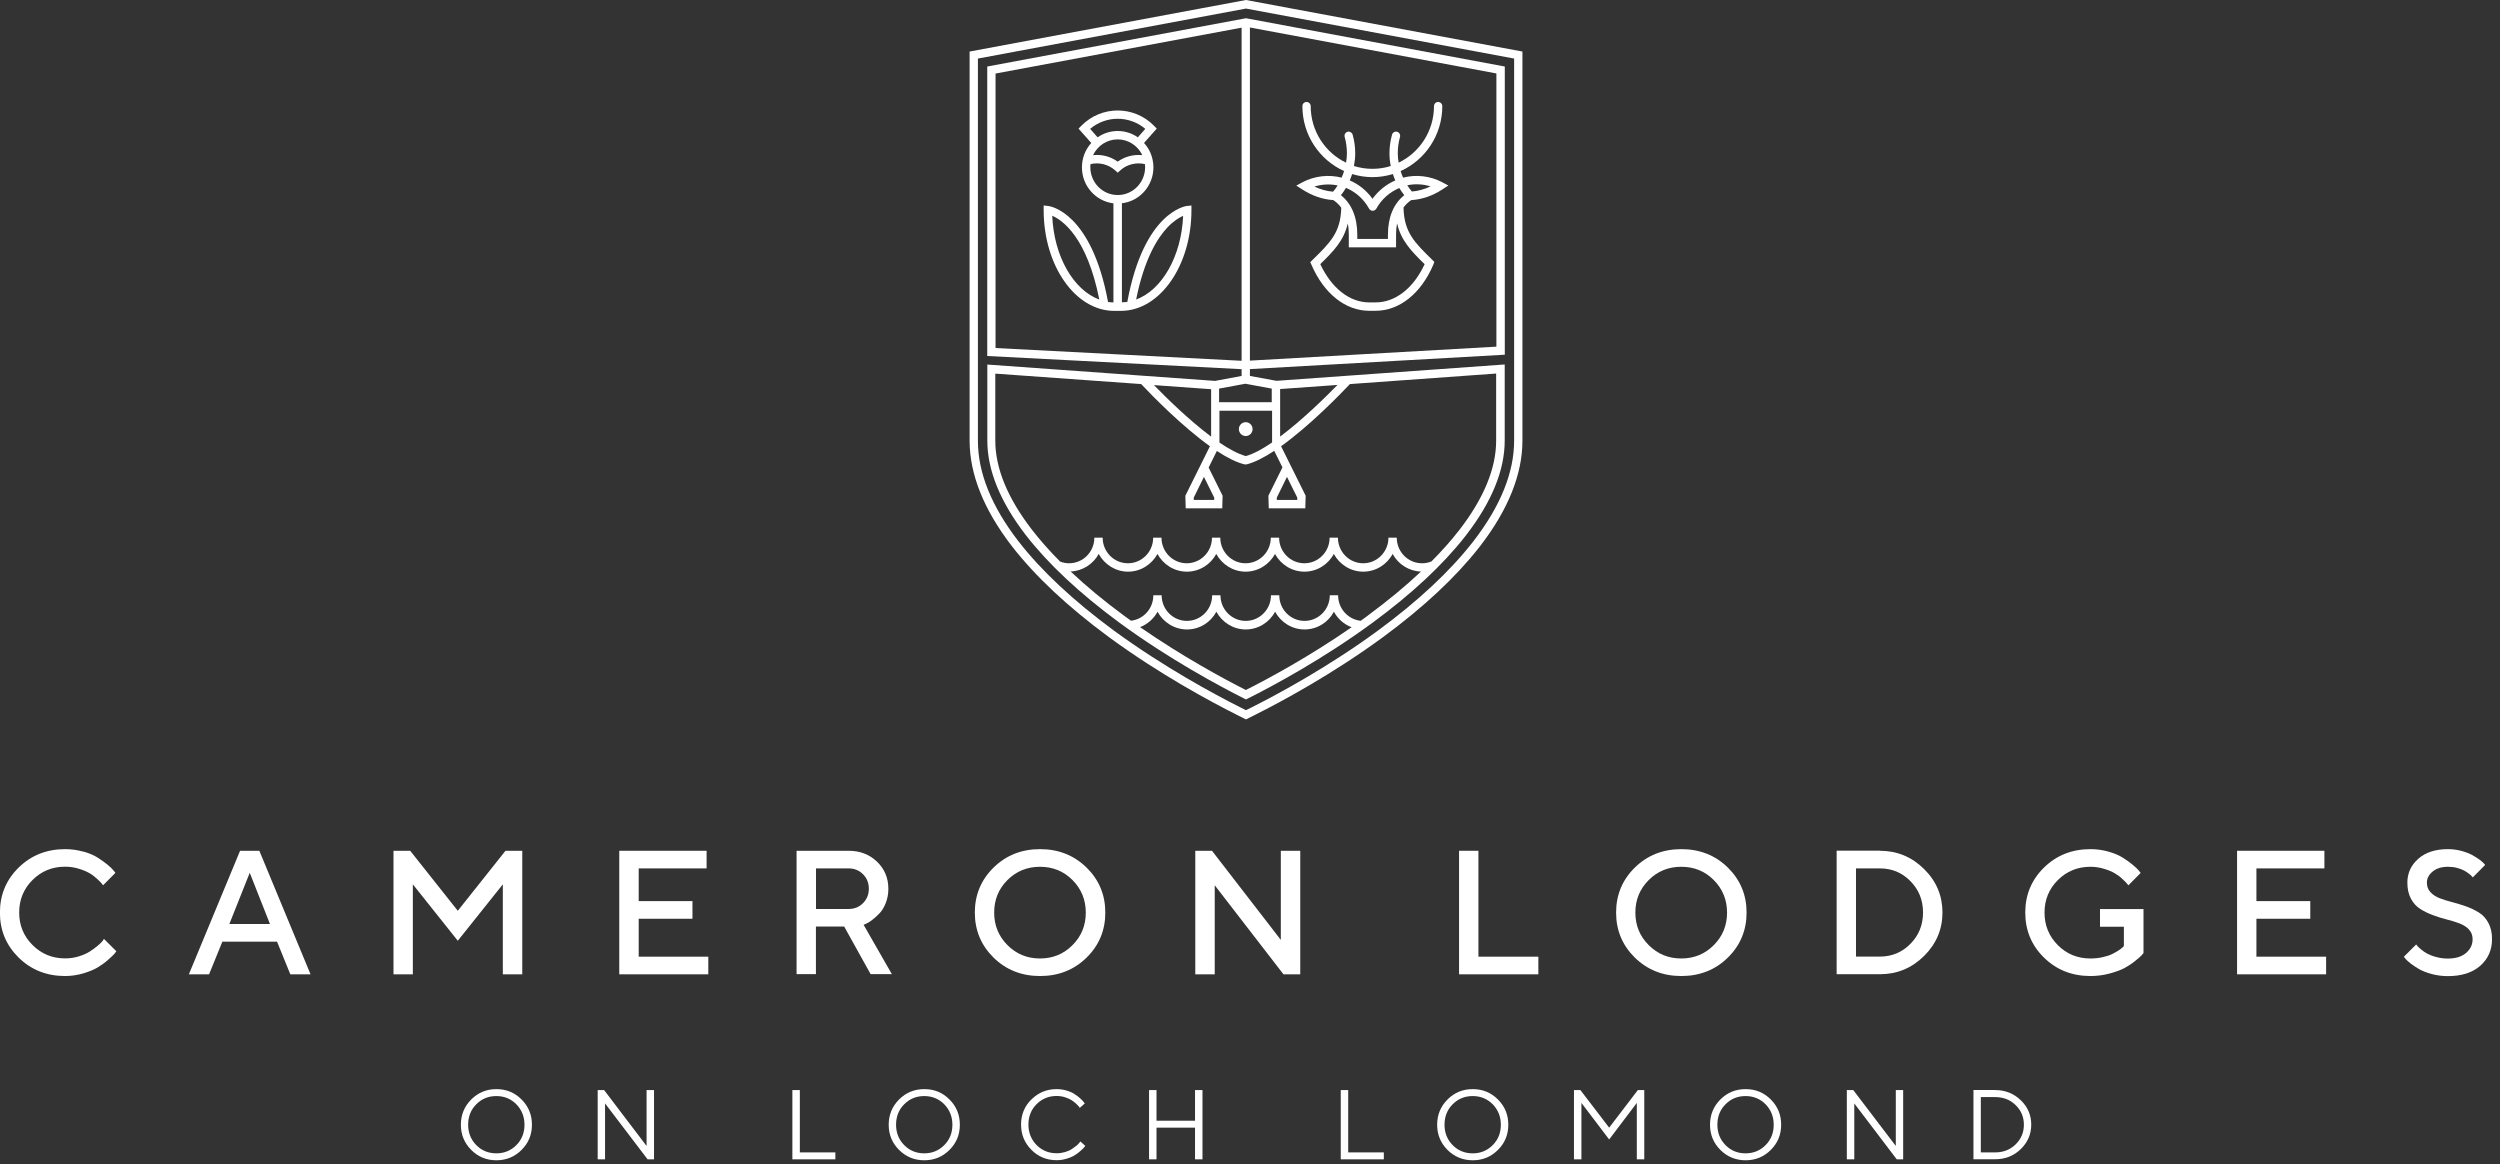 <svg width="292" height="136" viewBox="0 0 292 136" fill="none" xmlns="http://www.w3.org/2000/svg">
<rect x="0" y="0" width="292" height="136" fill="#333333" stroke="none"/>
<g clip-path="url(#clip0_2070_4617)">
<path d="M9.73 99.46C10.4 99.65 10.96 99.88 11.39 100.16C11.83 100.44 12.21 100.71 12.54 100.98C12.87 101.25 13.11 101.48 13.26 101.67L13.48 101.95L12.04 103.4C12 103.35 11.94 103.27 11.86 103.17C11.78 103.07 11.61 102.9 11.33 102.64C11.05 102.38 10.76 102.16 10.44 101.98C10.13 101.8 9.71 101.62 9.21 101.47C8.7 101.31 8.17 101.23 7.6 101.23C6.1 101.23 4.84 101.75 3.8 102.78C2.76 103.82 2.24 105.08 2.24 106.58C2.24 108.08 2.76 109.34 3.8 110.38C4.84 111.42 6.11 111.94 7.61 111.94C8.17 111.94 8.71 111.86 9.22 111.7C9.73 111.54 10.16 111.35 10.5 111.13C10.84 110.91 11.14 110.69 11.4 110.47C11.66 110.25 11.85 110.07 11.98 109.91L12.14 109.66L13.59 111.11C13.54 111.19 13.45 111.3 13.34 111.43C13.23 111.56 12.98 111.79 12.61 112.12C12.24 112.45 11.83 112.74 11.4 113C10.97 113.26 10.42 113.48 9.73 113.69C9.04 113.89 8.34 114 7.61 114C5.45 114 3.64 113.28 2.18 111.85C0.72 110.41 -0.01 108.66 -0.01 106.59C-0.01 104.52 0.72 102.76 2.18 101.33C3.64 99.9 5.45 99.18 7.61 99.18C8.34 99.18 9.04 99.28 9.71 99.47" fill="white"/>
<path d="M26.79 107.92H31.53L29.17 101.94L26.79 107.92ZM28.03 99.37H30.29L36.27 113.8H33.91L32.36 109.99H25.97L24.42 113.8H22.06L28.04 99.37H28.03Z" fill="white"/>
<path d="M59.04 99.37H61V113.8H58.73V103.29L53.47 109.88L48.22 103.29V113.8H45.96V99.37H47.91L53.47 106.38L59.04 99.37Z" fill="white"/>
<path d="M82.73 111.74V113.8H72.33V99.37H82.53V101.43H74.6V105.25H80.88V107.31H74.6V111.74H82.73Z" fill="white"/>
<path d="M100.8 102.11C100.35 101.66 99.79 101.43 99.12 101.43H95.31V106.17H99.12C99.79 106.17 100.35 105.94 100.8 105.49C101.25 105.04 101.48 104.47 101.48 103.8C101.48 103.13 101.25 102.56 100.8 102.11ZM93.04 99.37H99.12C100.45 99.37 101.56 99.8 102.44 100.65C103.32 101.5 103.76 102.55 103.76 103.81C103.76 104.4 103.66 104.95 103.46 105.46C103.26 105.97 103.02 106.38 102.73 106.67C102.45 106.97 102.17 107.22 101.88 107.44C101.6 107.66 101.36 107.81 101.16 107.89L100.87 108.02L104.17 113.78H101.69L98.6 108.22H95.3V113.78H93.04V99.35V99.37Z" fill="white"/>
<path d="M117.67 110.39C118.71 111.43 119.97 111.95 121.47 111.95C122.97 111.95 124.24 111.43 125.27 110.39C126.31 109.35 126.82 108.08 126.82 106.59C126.82 105.1 126.3 103.83 125.27 102.79C124.23 101.75 122.97 101.24 121.47 101.24C119.97 101.24 118.7 101.76 117.67 102.79C116.63 103.83 116.12 105.09 116.12 106.59C116.12 108.09 116.64 109.35 117.67 110.39ZM116.05 101.33C117.51 99.9 119.32 99.18 121.48 99.18C123.64 99.18 125.44 99.9 126.91 101.33C128.37 102.77 129.1 104.52 129.1 106.59C129.1 108.66 128.37 110.42 126.91 111.85C125.45 113.28 123.64 114 121.48 114C119.32 114 117.51 113.28 116.05 111.85C114.59 110.41 113.86 108.66 113.86 106.59C113.86 104.52 114.59 102.76 116.05 101.33Z" fill="white"/>
<path d="M151.87 99.37V113.8H149.91L141.88 103.4V113.8H139.61V99.37H141.56L149.6 109.78V99.37H151.87Z" fill="white"/>
<path d="M170.42 113.8V99.37H172.68V111.74H179.68V113.8H170.42Z" fill="white"/>
<path d="M192.57 110.39C193.61 111.43 194.87 111.95 196.37 111.95C197.87 111.95 199.14 111.43 200.17 110.39C201.21 109.35 201.72 108.08 201.72 106.59C201.72 105.1 201.2 103.83 200.17 102.79C199.13 101.75 197.87 101.24 196.37 101.24C194.87 101.24 193.6 101.76 192.57 102.79C191.53 103.83 191.01 105.09 191.01 106.59C191.01 108.09 191.53 109.35 192.57 110.39ZM190.95 101.33C192.41 99.9 194.22 99.18 196.38 99.18C198.54 99.18 200.35 99.9 201.81 101.33C203.27 102.77 204 104.52 204 106.59C204 108.66 203.27 110.42 201.81 111.85C200.35 113.28 198.54 114 196.38 114C194.22 114 192.42 113.28 190.95 111.85C189.49 110.41 188.76 108.66 188.76 106.59C188.76 104.52 189.49 102.76 190.95 101.33Z" fill="white"/>
<path d="M216.78 101.43V111.73H219.57C220.97 111.73 222.16 111.23 223.14 110.24C224.12 109.24 224.61 108.03 224.61 106.58C224.61 105.13 224.12 103.92 223.14 102.92C222.16 101.92 220.97 101.43 219.57 101.43H216.78ZM219.57 99.37C221.57 99.37 223.29 100.08 224.73 101.5C226.17 102.92 226.88 104.62 226.88 106.58C226.88 108.54 226.16 110.24 224.73 111.66C223.29 113.08 221.57 113.79 219.57 113.79H214.52V99.36H219.57V99.37Z" fill="white"/>
<path d="M250.36 106.17V111.32C250.31 111.39 250.22 111.48 250.11 111.61C250 111.73 249.75 111.95 249.36 112.26C248.98 112.57 248.56 112.84 248.12 113.08C247.68 113.31 247.1 113.52 246.39 113.71C245.68 113.9 244.94 114 244.17 114C242.01 114 240.2 113.28 238.74 111.85C237.28 110.42 236.55 108.66 236.55 106.59C236.55 104.52 237.28 102.76 238.74 101.33C240.2 99.9 242.01 99.18 244.17 99.18C244.9 99.18 245.6 99.28 246.27 99.47C246.94 99.66 247.49 99.89 247.93 100.17C248.37 100.44 248.75 100.72 249.08 100.99C249.41 101.26 249.65 101.49 249.81 101.68L250.03 101.96L248.59 103.41C248.55 103.36 248.49 103.28 248.41 103.18C248.33 103.08 248.16 102.91 247.88 102.65C247.61 102.39 247.31 102.17 246.99 101.99C246.67 101.8 246.26 101.63 245.76 101.48C245.25 101.32 244.72 101.24 244.16 101.24C242.66 101.24 241.4 101.76 240.36 102.79C239.32 103.83 238.8 105.09 238.8 106.59C238.8 108.09 239.32 109.35 240.35 110.39C241.39 111.43 242.65 111.95 244.16 111.95C244.66 111.95 245.13 111.9 245.58 111.8C246.03 111.7 246.4 111.58 246.69 111.44C246.98 111.29 247.23 111.15 247.45 111.01C247.67 110.87 247.82 110.75 247.92 110.65L248.07 110.5V108.24H245.28V106.18H250.33L250.36 106.17Z" fill="white"/>
<path d="M271.69 111.74V113.8H261.29V99.37H271.49V101.43H263.55V105.25H269.84V107.31H263.55V111.74H271.69Z" fill="white"/>
<path d="M288.37 108.56C288.09 108.26 287.72 108.03 287.28 107.86C286.83 107.69 286.34 107.53 285.8 107.4C285.26 107.27 284.71 107.09 284.17 106.89C283.63 106.69 283.13 106.45 282.69 106.17C282.24 105.89 281.88 105.49 281.6 104.97C281.32 104.45 281.18 103.83 281.18 103.09C281.18 101.98 281.61 101.05 282.46 100.3C283.31 99.55 284.47 99.18 285.92 99.18C286.46 99.18 286.97 99.25 287.47 99.38C287.96 99.51 288.37 99.67 288.7 99.84C289.03 100.02 289.31 100.2 289.56 100.37C289.8 100.55 289.98 100.7 290.1 100.83L290.26 101.03L288.82 102.48C288.82 102.48 288.75 102.41 288.7 102.34C288.65 102.28 288.54 102.17 288.36 102.04C288.18 101.9 287.99 101.78 287.79 101.67C287.58 101.56 287.32 101.46 286.98 101.37C286.65 101.28 286.3 101.24 285.93 101.24C285.19 101.24 284.59 101.42 284.14 101.79C283.69 102.16 283.46 102.59 283.46 103.09C283.46 103.53 283.6 103.91 283.88 104.21C284.16 104.51 284.53 104.75 284.97 104.92C285.42 105.09 285.91 105.24 286.45 105.38C286.99 105.52 287.54 105.69 288.08 105.88C288.62 106.08 289.12 106.32 289.56 106.6C290.01 106.88 290.37 107.28 290.65 107.81C290.93 108.33 291.07 108.96 291.07 109.68C291.07 110.95 290.61 111.99 289.7 112.8C288.79 113.6 287.53 114.01 285.92 114.01C285.26 114.01 284.64 113.93 284.04 113.77C283.45 113.61 282.96 113.42 282.58 113.21C282.2 112.99 281.87 112.77 281.58 112.55C281.3 112.33 281.09 112.14 280.97 112L280.77 111.75L282.21 110.31C282.21 110.31 282.28 110.41 282.35 110.49C282.41 110.57 282.56 110.7 282.78 110.89C283 111.08 283.25 111.25 283.51 111.39C283.77 111.53 284.12 111.67 284.55 111.78C284.98 111.9 285.44 111.96 285.92 111.96C286.81 111.96 287.52 111.74 288.03 111.31C288.55 110.87 288.8 110.33 288.8 109.69C288.8 109.25 288.66 108.88 288.38 108.58" fill="white"/>
<path d="M55.63 133.75C56.26 134.39 57.05 134.71 57.97 134.71C58.89 134.71 59.67 134.39 60.31 133.75C60.95 133.11 61.26 132.31 61.26 131.37C61.26 130.43 60.94 129.63 60.31 128.98C59.67 128.34 58.89 128.02 57.97 128.02C57.05 128.02 56.26 128.34 55.63 128.98C54.99 129.62 54.68 130.42 54.68 131.37C54.68 132.32 55 133.11 55.63 133.75ZM60.92 134.31C60.11 135.12 59.13 135.52 57.98 135.52C56.83 135.52 55.84 135.12 55.04 134.31C54.23 133.5 53.83 132.52 53.83 131.37C53.83 130.22 54.23 129.23 55.04 128.42C55.85 127.61 56.83 127.21 57.98 127.21C59.13 127.21 60.12 127.61 60.92 128.42C61.73 129.23 62.13 130.21 62.13 131.37C62.13 132.53 61.73 133.5 60.92 134.31Z" fill="white"/>
<path d="M76.39 127.32V135.41H75.64L70.67 128.88V135.41H69.81V127.32H70.56L75.52 133.85V127.32H76.39Z" fill="white"/>
<path d="M92.55 135.41V127.32H93.42V134.6H97.57V135.41H92.55Z" fill="white"/>
<path d="M105.61 133.75C106.24 134.39 107.03 134.71 107.95 134.71C108.87 134.71 109.65 134.39 110.29 133.75C110.93 133.11 111.24 132.31 111.24 131.37C111.24 130.43 110.92 129.63 110.29 128.98C109.65 128.34 108.87 128.02 107.95 128.02C107.03 128.02 106.24 128.34 105.61 128.98C104.97 129.62 104.66 130.42 104.66 131.37C104.66 132.32 104.98 133.11 105.61 133.75ZM110.9 134.31C110.09 135.12 109.11 135.52 107.96 135.52C106.81 135.52 105.82 135.12 105.01 134.31C104.2 133.5 103.8 132.52 103.8 131.37C103.8 130.22 104.2 129.23 105.01 128.42C105.82 127.61 106.8 127.21 107.96 127.21C109.12 127.21 110.1 127.61 110.9 128.42C111.71 129.23 112.11 130.21 112.11 131.37C112.11 132.53 111.71 133.5 110.9 134.31Z" fill="white"/>
<path d="M120.47 128.42C121.28 127.61 122.26 127.21 123.41 127.21C123.82 127.21 124.21 127.27 124.59 127.38C124.97 127.49 125.28 127.63 125.52 127.8C125.77 127.96 125.98 128.12 126.17 128.29C126.36 128.46 126.49 128.6 126.57 128.71L126.7 128.88L126.12 129.4C126.12 129.4 126.06 129.31 126.02 129.25C125.97 129.19 125.87 129.08 125.7 128.92C125.53 128.76 125.35 128.62 125.16 128.5C124.97 128.38 124.71 128.27 124.4 128.16C124.08 128.06 123.75 128.01 123.41 128.01C122.49 128.01 121.71 128.33 121.07 128.97C120.43 129.61 120.12 130.41 120.12 131.35C120.12 132.29 120.44 133.09 121.07 133.74C121.71 134.38 122.49 134.7 123.41 134.7C123.76 134.7 124.09 134.65 124.4 134.56C124.72 134.46 124.98 134.35 125.19 134.21C125.4 134.07 125.58 133.94 125.74 133.81C125.9 133.68 126.01 133.56 126.08 133.46L126.19 133.32L126.76 133.84C126.76 133.84 126.68 133.94 126.62 134.02C126.56 134.1 126.42 134.23 126.21 134.42C126 134.61 125.77 134.78 125.53 134.93C125.29 135.08 124.98 135.22 124.6 135.33C124.22 135.45 123.82 135.51 123.41 135.51C122.26 135.51 121.27 135.11 120.47 134.3C119.66 133.49 119.26 132.51 119.26 131.35C119.26 130.19 119.66 129.21 120.47 128.41" fill="white"/>
<path d="M134.21 127.32H135.08V130.9H139.58V127.32H140.45V135.41H139.58V131.71H135.08V135.41H134.21V127.32Z" fill="white"/>
<path d="M156.6 135.41V127.32H157.47V134.6H161.63V135.41H156.6Z" fill="white"/>
<path d="M169.67 133.75C170.3 134.39 171.08 134.71 172.01 134.71C172.94 134.71 173.71 134.39 174.35 133.75C174.99 133.11 175.3 132.31 175.3 131.37C175.3 130.43 174.98 129.63 174.35 128.98C173.71 128.34 172.93 128.02 172.01 128.02C171.09 128.02 170.3 128.34 169.67 128.98C169.03 129.62 168.72 130.42 168.72 131.37C168.72 132.32 169.04 133.11 169.67 133.75ZM174.96 134.31C174.15 135.12 173.17 135.52 172.02 135.52C170.87 135.52 169.88 135.12 169.07 134.31C168.26 133.5 167.86 132.52 167.86 131.37C167.86 130.22 168.26 129.23 169.07 128.42C169.88 127.61 170.86 127.21 172.02 127.21C173.18 127.21 174.15 127.61 174.96 128.42C175.77 129.23 176.17 130.21 176.17 131.37C176.17 132.53 175.77 133.5 174.96 134.31Z" fill="white"/>
<path d="M187.95 133.09L184.71 128.82V135.41H183.84V127.32H184.59L187.95 131.71L191.3 127.32H192.05V135.41H191.18V128.82L187.95 133.09Z" fill="white"/>
<path d="M201.54 133.75C202.17 134.39 202.95 134.71 203.88 134.71C204.81 134.71 205.58 134.39 206.22 133.75C206.86 133.11 207.17 132.31 207.17 131.37C207.17 130.43 206.85 129.63 206.22 128.98C205.58 128.34 204.8 128.02 203.88 128.02C202.96 128.02 202.17 128.34 201.54 128.98C200.9 129.62 200.59 130.42 200.59 131.37C200.59 132.32 200.91 133.11 201.54 133.75ZM206.83 134.31C206.02 135.12 205.04 135.52 203.89 135.52C202.74 135.52 201.75 135.12 200.94 134.31C200.13 133.5 199.73 132.52 199.73 131.37C199.73 130.22 200.13 129.23 200.94 128.42C201.75 127.61 202.73 127.21 203.89 127.21C205.05 127.21 206.02 127.61 206.83 128.42C207.64 129.23 208.04 130.21 208.04 131.37C208.04 132.53 207.64 133.5 206.83 134.31Z" fill="white"/>
<path d="M222.29 127.32V135.41H221.54L216.58 128.88V135.41H215.71V127.32H216.46L221.43 133.85V127.32H222.29Z" fill="white"/>
<path d="M231.36 128.13V134.6H233.04C233.99 134.6 234.78 134.29 235.43 133.66C236.07 133.03 236.39 132.27 236.39 131.37C236.39 130.47 236.07 129.7 235.43 129.08C234.79 128.45 233.99 128.14 233.04 128.14H231.36V128.13ZM233.04 127.32C234.22 127.32 235.21 127.72 236.03 128.51C236.85 129.3 237.25 130.26 237.25 131.36C237.25 132.46 236.84 133.42 236.03 134.21C235.22 135 234.22 135.4 233.04 135.4H230.5V127.31H233.04V127.32Z" fill="white"/>
<path d="M138.65 24.05C138.44 24.08 133.61 24.77 131.67 35.26C131.46 35.29 131.25 35.3 131.04 35.31V23.74C133.11 23.5 134.72 21.71 134.72 19.54C134.72 19.25 134.69 18.96 134.63 18.69C134.48 17.92 134.12 17.24 133.62 16.7L135.11 15.02L134.79 14.69C132.45 12.31 128.64 12.31 126.3 14.69L125.97 15.02L127.46 16.7C126.78 17.45 126.37 18.45 126.37 19.55C126.37 21.72 127.98 23.5 130.05 23.75V35.32C129.84 35.32 129.63 35.3 129.42 35.27C127.48 24.78 122.65 24.08 122.44 24.06L121.9 24V24.55C121.9 31.03 125.6 36.31 130.14 36.31H130.92C135.47 36.31 139.16 31.03 139.16 24.55V24L138.62 24.06L138.65 24.05ZM122.9 25.2C124.1 25.72 126.95 27.69 128.4 34.99C125.38 33.87 123.1 29.95 122.9 25.2ZM130.55 16.28C131.79 16.28 132.9 17.02 133.42 18.12C132.41 18.02 131.37 18.28 130.55 18.88C129.72 18.28 128.68 18.01 127.67 18.12C128.19 17.03 129.28 16.28 130.55 16.28ZM133.77 15.05L132.9 16.04C132.23 15.57 131.41 15.3 130.55 15.3C129.69 15.3 128.87 15.57 128.2 16.04L127.33 15.05C129.19 13.48 131.91 13.48 133.77 15.05ZM127.35 19.53C127.35 19.41 127.35 19.29 127.37 19.17C128.36 18.93 129.44 19.19 130.23 19.88L130.55 20.17L130.87 19.88C131.64 19.19 132.74 18.93 133.73 19.17C133.74 19.29 133.75 19.41 133.75 19.53C133.75 21.32 132.32 22.78 130.55 22.78C128.78 22.78 127.35 21.32 127.35 19.53ZM132.7 34.99C133.65 30.22 135.21 27.77 136.37 26.55C137.09 25.79 137.76 25.4 138.19 25.21C137.99 29.95 135.71 33.88 132.69 34.99" fill="white"/>
<path d="M164.85 23.37H164.87C166.1 23.29 167.31 22.88 168.46 22.13L169.17 21.67L168.42 21.27C167.04 20.54 165.36 20.36 163.88 20.75C163.77 20.5 163.67 20.24 163.59 19.98C166.46 18.69 168.46 15.78 168.46 12.4C168.46 12.13 168.24 11.91 167.97 11.91C167.7 11.91 167.49 12.13 167.49 12.4C167.49 15.31 165.8 17.83 163.36 19C163.3 18.64 163.26 18.27 163.26 17.9C163.26 17.25 163.35 16.61 163.52 16C163.59 15.74 163.45 15.47 163.19 15.39C162.93 15.32 162.66 15.47 162.59 15.73C162.39 16.44 162.29 17.17 162.29 17.91C162.29 18.41 162.34 18.9 162.44 19.39C161.76 19.61 161.04 19.72 160.29 19.72C159.54 19.72 158.82 19.6 158.14 19.39C158.23 18.91 158.29 18.41 158.29 17.91C158.29 17.17 158.19 16.44 157.99 15.73C157.91 15.47 157.64 15.32 157.39 15.39C157.13 15.47 156.98 15.74 157.06 16C157.23 16.61 157.32 17.26 157.32 17.9C157.32 18.27 157.28 18.64 157.22 19C154.78 17.83 153.09 15.31 153.09 12.4C153.09 12.13 152.87 11.91 152.6 11.91C152.33 11.91 152.12 12.13 152.12 12.4C152.12 15.78 154.13 18.69 156.99 19.98C156.91 20.24 156.81 20.5 156.7 20.75C155.22 20.36 153.55 20.54 152.14 21.28L151.41 21.68L152.11 22.13C153.26 22.87 154.47 23.29 155.73 23.37C156.11 23.62 156.41 23.92 156.66 24.26C156.59 27.14 155.4 28.31 153.28 30.38L153.04 30.62L153.18 30.93C154.63 34.29 157.15 36.3 159.92 36.3H160.67C163.45 36.3 165.97 34.29 167.41 30.92L167.53 30.59L167.29 30.35C165.19 28.29 164 27.13 163.93 24.24C164.17 23.91 164.47 23.61 164.85 23.36M167.09 21.77C166.37 22.11 165.64 22.31 164.91 22.37C164.71 22.14 164.53 21.89 164.37 21.64C165.26 21.45 166.22 21.5 167.09 21.77ZM160.3 20.69C161.13 20.69 161.93 20.56 162.69 20.33C162.77 20.58 162.86 20.83 162.97 21.07C161.92 21.53 160.99 22.27 160.31 23.22C159.62 22.26 158.7 21.52 157.65 21.07C157.75 20.83 157.85 20.58 157.93 20.33C158.69 20.56 159.49 20.69 160.32 20.69M157.21 21.94C158.33 22.41 159.29 23.25 159.9 24.36C159.9 24.37 159.92 24.38 159.92 24.39C159.93 24.41 159.94 24.42 159.96 24.44C160 24.48 160.04 24.52 160.08 24.55C160.08 24.55 160.11 24.56 160.12 24.57C160.18 24.6 160.25 24.62 160.32 24.62C160.4 24.62 160.48 24.6 160.56 24.56C160.57 24.56 160.58 24.54 160.59 24.54C160.62 24.52 160.66 24.49 160.68 24.46C160.7 24.44 160.71 24.42 160.73 24.4C160.73 24.4 160.74 24.38 160.75 24.38C161.36 23.27 162.32 22.43 163.44 21.96C163.61 22.25 163.81 22.53 164.02 22.8C162.77 23.79 162.11 25.37 162.11 27.41V27.91H158.53V27.41C158.53 25.37 157.87 23.79 156.62 22.8C156.83 22.53 157.03 22.25 157.2 21.96M156.24 21.66C156.08 21.91 155.9 22.16 155.7 22.39C154.97 22.33 154.24 22.13 153.52 21.79C154.39 21.52 155.35 21.47 156.24 21.66ZM166.4 30.85C165.1 33.66 162.98 35.32 160.68 35.32H159.93C157.63 35.32 155.52 33.66 154.21 30.85C155.8 29.3 156.96 28.09 157.42 26.1C157.51 26.55 157.54 27 157.54 27.41V28.89H163.06V27.41C163.06 27 163.09 26.55 163.18 26.09C163.64 28.08 164.8 29.3 166.39 30.85" fill="white"/>
<path d="M145.53 0L113.25 6.02V51.47C113.25 55.4 114.91 59.53 118.17 63.77C120.9 67.29 124.72 70.88 129.53 74.42C135.43 78.75 141.38 81.94 144.4 83.46L145.53 84.03L146.66 83.46C149.67 81.95 155.61 78.76 161.53 74.42C166.26 70.94 170.03 67.42 172.75 63.95L172.89 63.77C176.16 59.53 177.82 55.39 177.82 51.47V6.02L145.53 0ZM176.85 51.48C176.85 55.18 175.26 59.11 172.13 63.17L171.99 63.35C169.33 66.75 165.62 70.21 160.96 73.64C155.1 77.94 149.21 81.1 146.23 82.6L145.53 82.95L144.83 82.6C141.84 81.09 135.95 77.93 130.1 73.65C125.36 70.16 121.6 66.64 118.93 63.19C115.8 59.13 114.22 55.2 114.22 51.5V6.84L145.53 1L176.85 6.84V51.47V51.48Z" fill="white"/>
<path d="M146.3 50.12C146.3 49.67 145.94 49.31 145.5 49.31C145.06 49.31 144.7 49.67 144.7 50.12C144.7 50.57 145.06 50.93 145.5 50.93C145.94 50.93 146.3 50.57 146.3 50.12Z" fill="white"/>
<path d="M115.31 41.58L145.02 43.12V43.91L141.92 44.49L115.32 42.58V51.47C115.32 54.92 116.83 58.62 119.8 62.48C122.41 65.85 126.09 69.3 130.75 72.73C136.53 76.97 142.36 80.1 145.32 81.59L145.53 81.7L145.74 81.59C148.7 80.11 154.52 76.98 160.32 72.73C164.9 69.36 168.53 65.97 171.13 62.65L171.26 62.48C174.24 58.62 175.75 54.91 175.75 51.47V42.57L149.09 44.48L145.99 43.91V43.11L175.76 41.43V7.77L145.53 2.13L115.31 7.77V41.58ZM145.99 3.21L174.78 8.58V40.49L145.99 42.12V3.21ZM142.43 47.97H148.58V51.68C147.47 52.44 146.41 53.02 145.51 53.27C144.6 53.02 143.54 52.44 142.43 51.69V47.98V47.97ZM141.46 45.45V51C138.88 49.07 136.22 46.46 134.78 44.98L141.46 45.46V45.45ZM145.53 80.6C142.86 79.25 138.11 76.68 133.16 73.25C134.03 72.91 134.76 72.27 135.2 71.45C135.87 72.68 137.16 73.52 138.64 73.52C140.12 73.52 141.41 72.69 142.07 71.45C142.74 72.68 144.03 73.52 145.5 73.52C146.97 73.52 148.27 72.69 148.93 71.45C149.6 72.68 150.89 73.52 152.37 73.52C153.85 73.52 155.14 72.69 155.8 71.45C156.25 72.28 156.98 72.93 157.87 73.26C152.92 76.69 148.18 79.25 145.52 80.59M159.74 71.92C159.47 72.12 159.2 72.31 158.93 72.51C157.45 72.35 156.29 71.08 156.29 69.53H155.32C155.32 71.18 154 72.52 152.37 72.52C150.74 72.52 149.42 71.18 149.42 69.53H148.45C148.45 71.18 147.13 72.52 145.5 72.52C143.87 72.52 142.55 71.18 142.55 69.53H141.58C141.58 71.18 140.26 72.52 138.63 72.52C137 72.52 135.68 71.18 135.68 69.53H134.71C134.71 71.06 133.58 72.33 132.1 72.5C131.83 72.31 131.57 72.12 131.3 71.92C128.96 70.2 126.87 68.47 125.05 66.75C126.46 66.69 127.69 65.88 128.33 64.7C129 65.93 130.29 66.77 131.76 66.77C133.23 66.77 134.53 65.93 135.19 64.7C135.86 65.93 137.15 66.77 138.63 66.77C140.11 66.77 141.4 65.93 142.06 64.7C142.73 65.93 144.02 66.77 145.49 66.77C146.96 66.77 148.26 65.93 148.92 64.7C149.59 65.93 150.88 66.77 152.36 66.77C153.84 66.77 155.13 65.93 155.79 64.7C156.46 65.93 157.75 66.77 159.23 66.77C160.71 66.77 162 65.93 162.66 64.7C163.31 65.9 164.55 66.71 165.97 66.76C164.15 68.48 162.06 70.2 159.72 71.93M149.52 45.44L156.22 44.96C154.79 46.42 152.12 49.05 149.52 50.99V45.44ZM149.78 54.61L148.15 57.9L148.19 59.37H152.46L152.5 57.9L149.63 52.12C152.97 49.73 156.46 46.14 157.67 44.86L174.75 43.63V51.48C174.75 54.7 173.31 58.19 170.47 61.88L170.34 62.04C169.43 63.21 168.37 64.39 167.2 65.57C166.85 65.72 166.48 65.79 166.09 65.79C164.46 65.79 163.14 64.45 163.14 62.8H162.17C162.17 64.45 160.85 65.79 159.22 65.79C157.59 65.79 156.27 64.45 156.27 62.8H155.3C155.3 64.45 153.98 65.79 152.35 65.79C150.72 65.79 149.4 64.45 149.4 62.8H148.43C148.43 64.45 147.11 65.79 145.48 65.79C143.85 65.79 142.53 64.45 142.53 62.8H141.56C141.56 64.45 140.24 65.79 138.61 65.79C136.98 65.79 135.66 64.45 135.66 62.8H134.69C134.69 64.45 133.37 65.79 131.74 65.79C130.11 65.79 128.79 64.45 128.79 62.8H127.82C127.82 64.45 126.5 65.79 124.87 65.79C124.51 65.79 124.15 65.72 123.82 65.59C122.58 64.34 121.48 63.1 120.53 61.87C117.69 58.19 116.25 54.69 116.25 51.47V43.64L133.29 44.86C134.68 46.34 138.08 49.8 141.32 52.12L138.45 57.9L138.49 59.37H142.76L142.8 57.9L141.17 54.61L142.13 52.67C143.28 53.43 144.39 54 145.36 54.24H145.54H145.6C146.56 54 147.67 53.42 148.83 52.66L149.79 54.59L149.78 54.61ZM150.32 55.7L151.52 58.12V58.39H149.13V58.12L150.32 55.7ZM140.62 55.7L141.82 58.12V58.39H139.43V58.12L140.62 55.7ZM148.54 45.38V46.98H142.39V45.39L145.46 44.82L148.54 45.39V45.38ZM116.28 8.59L145.02 3.23V42.14L116.28 40.65V8.59Z" fill="white"/>
</g>
<defs>
<clipPath id="clip0_2070_4617">
<rect width="291.06" height="135.52" fill="white"/>
</clipPath>
</defs>
</svg>
